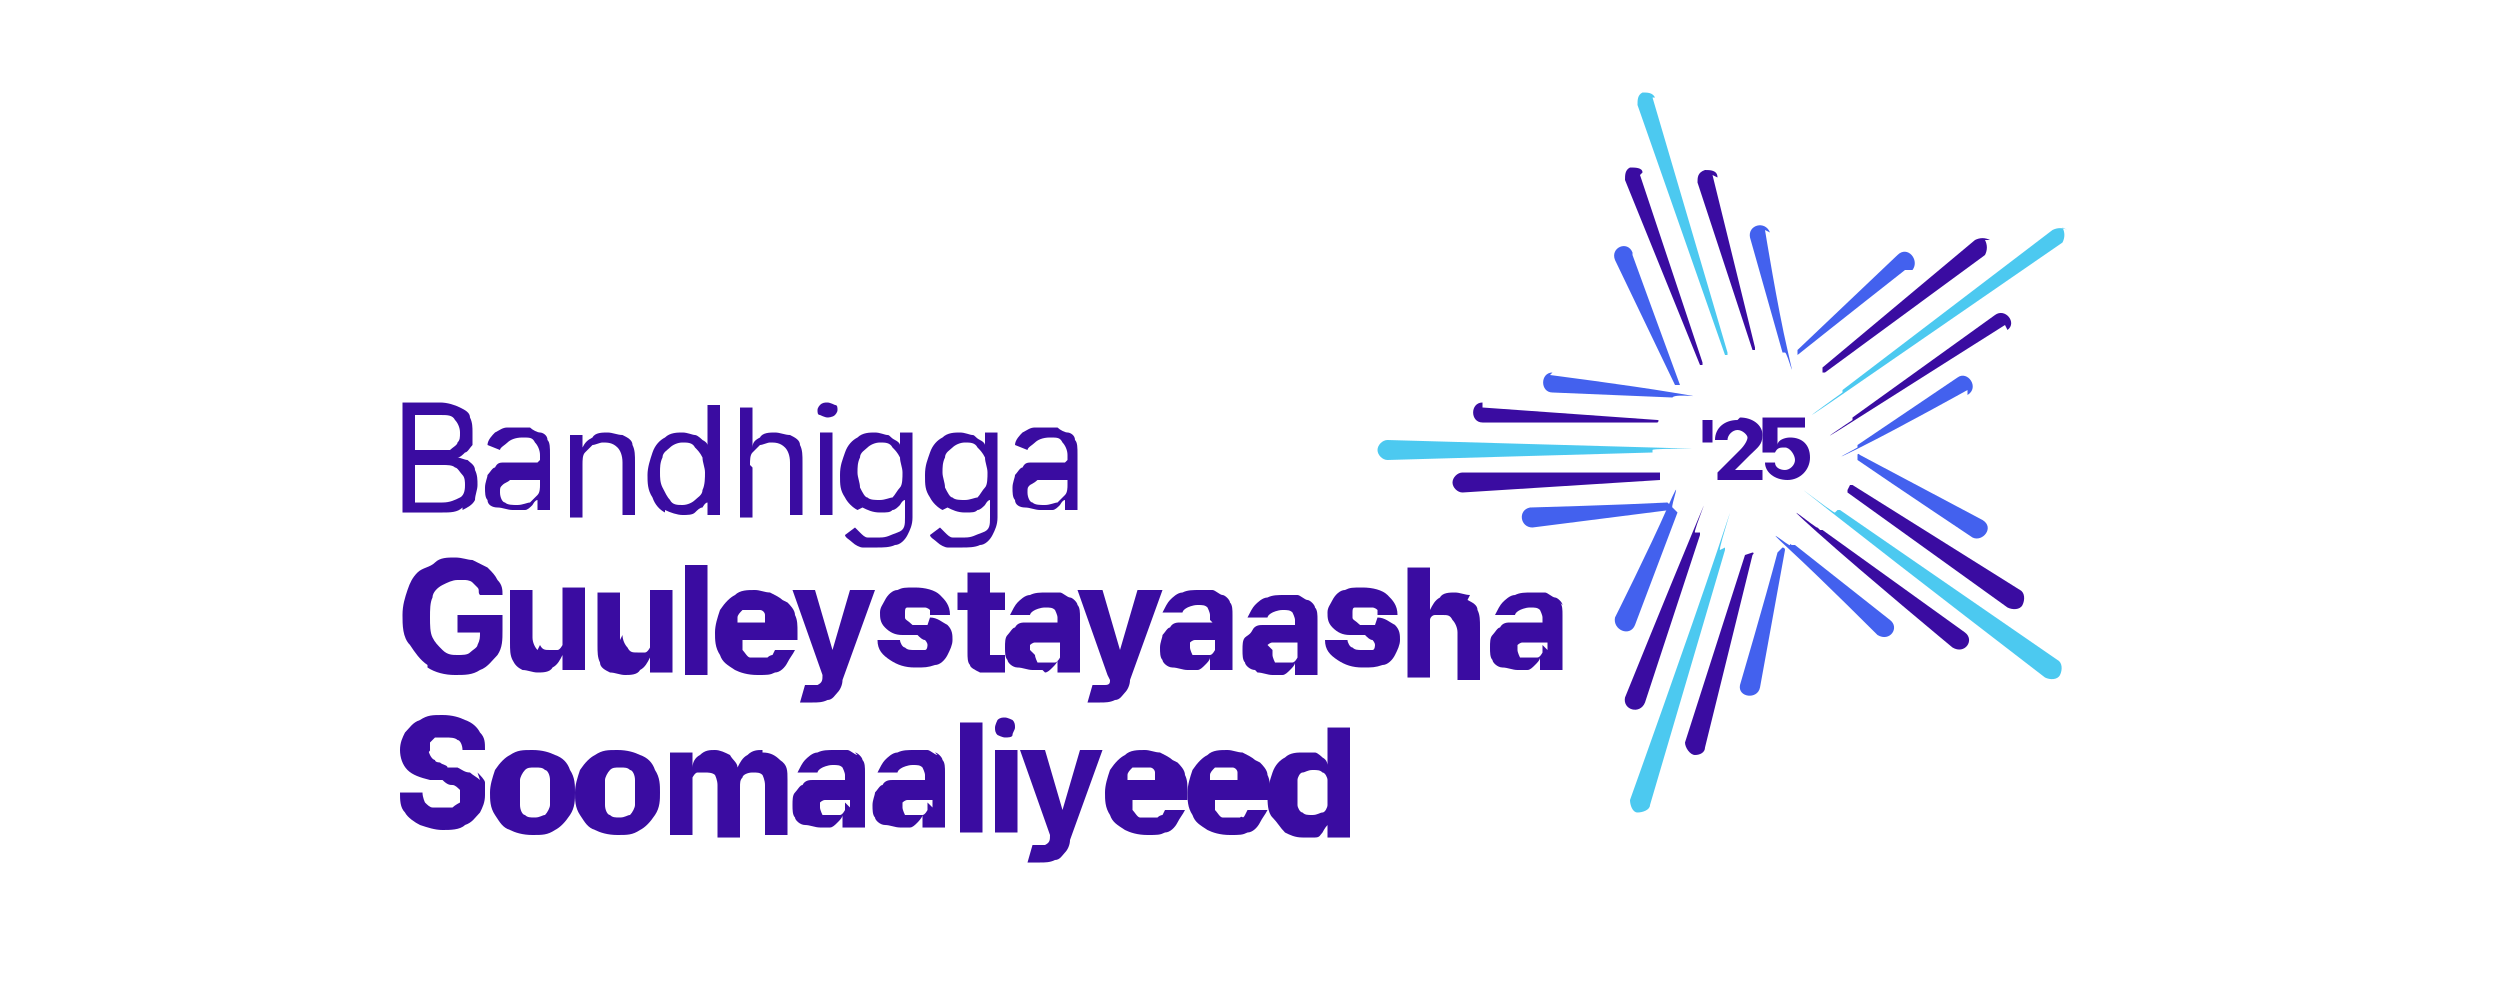 <?xml version="1.0" encoding="UTF-8"?>
<svg id="Layer_1" xmlns="http://www.w3.org/2000/svg" xmlns:xlink="http://www.w3.org/1999/xlink" version="1.1" viewBox="0 0 100 40">
  <!-- Generator: Adobe Illustrator 29.8.2, SVG Export Plug-In . SVG Version: 2.1.1 Build 3)  -->
  <defs>
    <style>
      .st0 {
        fill: none;
      }

      .st1 {
        fill: #4361ee;
      }

      .st2 {
        fill: #4cc9f0;
      }

      .st3 {
        fill: #3a0ca1;
      }

      .st4 {
        clip-path: url(#clippath);
      }
    </style>
    <clipPath id="clippath">
      <rect class="st0" x="-91" y="-81" width="286.3" height="204.1"/>
    </clipPath>
  </defs>
  <g class="st4">
    <g>
      <g>
        <path class="st3" d="M18.5,20.4c.2-.1.4-.2.5-.4,0-.2.1-.4.1-.6s0-.4-.1-.6c0-.2-.2-.3-.3-.4-.1,0-.3-.1-.4-.1h0c.1,0,.2-.1.3-.2.1,0,.2-.2.3-.3,0-.1,0-.3,0-.5s0-.4-.1-.6c0-.2-.2-.3-.4-.4-.2-.1-.5-.2-.8-.2h-1.5v4.4h1.6c.3,0,.6,0,.8-.2ZM16.6,16.6h1c.3,0,.5,0,.6.2.1.1.2.3.2.5s0,.3-.1.4c0,.1-.2.2-.3.3-.1,0-.3,0-.4,0h-1v-1.5ZM16.6,18.6h1.1c.2,0,.4,0,.5.1.1,0,.2.2.3.3s.1.3.1.4,0,.4-.2.5-.4.2-.7.2h-1.1v-1.5Z"/>
        <path class="st3" d="M21.5,18.5c0,0-.1,0-.3,0s-.3,0-.5,0c-.2,0-.3,0-.5,0-.2,0-.3,0-.4.2-.1,0-.2.2-.3.3,0,.1-.1.3-.1.5s0,.4.1.5c0,.2.2.3.4.3s.4.1.6.1.4,0,.5,0c.1,0,.2-.1.3-.2,0,0,.1-.2.2-.2h0v.4h.5v-2.2c0-.3,0-.5-.1-.6,0-.2-.2-.3-.3-.3-.1,0-.3-.1-.4-.2-.1,0-.3,0-.4,0-.2,0-.3,0-.5,0s-.3.1-.5.2c-.1.1-.3.3-.3.5l.5.2c0-.1.2-.2.3-.3.1-.1.3-.2.6-.2s.4,0,.5.2c.1.1.2.3.2.5h0c0,0,0,.2,0,.2ZM21.6,19.4c0,.1,0,.3-.1.4s-.2.2-.3.3c-.1,0-.3.1-.5.1s-.4,0-.5-.1c-.1,0-.2-.2-.2-.4s0-.2.1-.3.2-.1.3-.2c.1,0,.2,0,.4,0,0,0,.1,0,.2,0,0,0,.2,0,.3,0s.2,0,.2,0c0,0,.1,0,.1,0v.5Z"/>
        <path class="st3" d="M23.3,18.6c0-.2,0-.4.1-.5s.2-.2.3-.3c.1,0,.3-.1.4-.1.2,0,.4,0,.6.2.1.1.2.3.2.6v2.1h.5v-2.1c0-.3,0-.5-.1-.7,0-.2-.2-.3-.4-.4-.2,0-.4-.1-.6-.1s-.5,0-.6.2c-.2.1-.3.2-.4.4h0v-.5h-.5v3.3h.5v-2Z"/>
        <path class="st3" d="M26.6,20.4c.2.1.5.2.7.2s.4,0,.5-.1.2-.2.3-.2c0,0,.1-.2.2-.2h0v.5h.5v-4.4h-.5v1.6h0c0,0,0-.1-.2-.2,0,0-.2-.2-.3-.2-.1,0-.3-.1-.5-.1s-.5,0-.7.2c-.2.1-.4.3-.5.6-.1.3-.2.6-.2.9s0,.6.2.9c.1.3.3.5.5.6ZM26.5,18.3c0-.2.2-.3.3-.4.1-.1.3-.2.5-.2s.4,0,.5.2c.1.1.2.2.3.4,0,.2.1.4.1.6s0,.5-.1.7c0,.2-.2.3-.3.4-.1.1-.3.2-.5.2s-.4,0-.5-.2c-.1-.1-.2-.3-.3-.5s-.1-.4-.1-.6,0-.4.1-.6Z"/>
        <path class="st3" d="M30,18.6c0-.2,0-.4.1-.5s.2-.2.3-.3c.1,0,.3-.1.4-.1.2,0,.4,0,.6.2.1.1.2.3.2.6v2.1h.5v-2.1c0-.3,0-.5-.1-.7,0-.2-.2-.3-.4-.4-.2,0-.4-.1-.6-.1s-.5,0-.6.2c-.2.1-.3.2-.3.4h0v-1.6h-.5v4.4h.5v-2Z"/>
        <rect class="st3" x="32.8" y="17.3" width=".5" height="3.3"/>
        <path class="st3" d="M33.1,16.7c0,0,.2,0,.3-.1,0,0,.1-.1.1-.2s0-.2-.1-.2c0,0-.2-.1-.3-.1s-.2,0-.3.1c0,0-.1.1-.1.2s0,.2.1.2c0,0,.2.1.3.1Z"/>
        <path class="st3" d="M34.5,20.3c.2.1.4.2.7.2s.4,0,.5-.1c.1,0,.2-.1.3-.2,0,0,.1-.2.2-.2h0v.7c0,.3,0,.5-.3.6s-.4.2-.7.2-.4,0-.5,0c-.1,0-.2-.1-.3-.2,0,0-.1-.1-.2-.2l-.4.3c0,.1.2.2.3.3.1.1.3.2.4.2.2,0,.4,0,.6,0s.5,0,.7-.1c.2,0,.4-.2.5-.4s.2-.4.2-.7v-3.4h-.5v.5h0c0,0,0-.1-.2-.2s-.2-.2-.3-.2c-.1,0-.3-.1-.5-.1s-.5,0-.7.2c-.2.1-.4.3-.5.6-.1.3-.2.5-.2.9s0,.6.2.9c.1.2.3.4.5.5ZM34.4,18.3c0-.2.2-.3.3-.4.1-.1.3-.2.5-.2s.4,0,.5.2c.1.1.2.2.3.4,0,.2.1.4.1.6s0,.5-.1.6-.2.3-.3.4c-.1,0-.3.1-.5.1s-.4,0-.5-.1c-.1,0-.2-.2-.3-.4,0-.2-.1-.4-.1-.6s0-.4.1-.6Z"/>
        <path class="st3" d="M37.9,20.3c.2.1.4.2.7.2s.4,0,.5-.1c.1,0,.2-.1.3-.2,0,0,.1-.2.2-.2h0v.7c0,.3,0,.5-.3.6s-.4.2-.7.2-.4,0-.5,0c-.1,0-.2-.1-.3-.2,0,0-.1-.1-.2-.2l-.4.3c0,.1.2.2.3.3.1.1.3.2.4.2.2,0,.4,0,.6,0s.5,0,.7-.1c.2,0,.4-.2.5-.4s.2-.4.2-.7v-3.4h-.5v.5h0c0,0,0-.1-.2-.2s-.2-.2-.3-.2c-.1,0-.3-.1-.5-.1s-.5,0-.7.2c-.2.1-.4.3-.5.6-.1.3-.2.5-.2.9s0,.6.2.9c.1.2.3.4.5.5ZM37.8,18.3c0-.2.2-.3.3-.4.1-.1.3-.2.5-.2s.4,0,.5.2c.1.1.2.2.3.4,0,.2.1.4.1.6s0,.5-.1.6-.2.3-.3.4c-.1,0-.3.1-.5.1s-.4,0-.5-.1c-.1,0-.2-.2-.3-.4,0-.2-.1-.4-.1-.6s0-.4.1-.6Z"/>
        <path class="st3" d="M42.6,18.5c0,0-.1,0-.3,0s-.3,0-.5,0c-.2,0-.3,0-.5,0-.2,0-.3,0-.4.2-.1,0-.2.2-.3.3,0,.1-.1.3-.1.5s0,.4.1.5c0,.2.2.3.4.3s.4.1.6.1.4,0,.5,0c.1,0,.2-.1.3-.2,0,0,.1-.2.2-.2h0v.4h.5v-2.2c0-.3,0-.5-.1-.6,0-.2-.2-.3-.3-.3-.1,0-.3-.1-.4-.2-.1,0-.3,0-.4,0-.2,0-.3,0-.5,0s-.3.1-.5.2c-.1.1-.3.3-.3.5l.5.2c0-.1.2-.2.3-.3.1-.1.3-.2.6-.2s.4,0,.5.2c.1.1.2.3.2.5h0c0,0,0,.2,0,.2ZM42.7,19.4c0,.1,0,.3-.1.4s-.2.2-.3.3c-.1,0-.3.1-.5.1s-.4,0-.5-.1c-.1,0-.2-.2-.2-.4s0-.2.1-.3c0,0,.2-.1.3-.2.1,0,.2,0,.4,0,0,0,.1,0,.2,0,0,0,.2,0,.3,0,0,0,.2,0,.2,0,0,0,.1,0,.1,0v.5Z"/>
        <path class="st3" d="M17.1,26.7c.3.2.7.3,1.1.3s.7,0,1-.2c.3-.1.5-.4.7-.6.2-.3.2-.6.2-1v-.6h-1.8v.7h.9c0,.2,0,.3-.1.5,0,.1-.2.2-.3.3s-.3.1-.5.1-.4,0-.6-.2-.3-.3-.4-.5-.1-.5-.1-.8,0-.6.1-.8c0-.2.2-.4.4-.5.2-.1.4-.2.6-.2s.2,0,.3,0c0,0,.2,0,.3.1,0,0,.1.1.2.2s0,.2.1.3h.9c0-.2,0-.4-.2-.6-.1-.2-.2-.3-.4-.5-.2-.1-.4-.2-.6-.3-.2,0-.4-.1-.7-.1s-.6,0-.8.2-.5.2-.7.4-.3.4-.4.7c-.1.3-.2.6-.2,1s0,.9.3,1.2c.2.3.4.6.7.8Z"/>
        <path class="st3" d="M21.5,26c-.1-.1-.2-.3-.2-.5v-1.9h-.9v2.1c0,.3,0,.5.1.7s.2.3.4.4c.2,0,.4.1.6.1s.5,0,.6-.2c.2-.1.3-.3.4-.5h0v.6h.9v-3.3h-.9v1.9c0,.1,0,.3,0,.4,0,0-.1.2-.2.2,0,0-.2,0-.3,0-.2,0-.3,0-.4-.2Z"/>
        <path class="st3" d="M24.8,25.6v-1.9h-.9v2.1c0,.3,0,.5.1.7,0,.2.2.3.4.4.2,0,.4.1.6.1s.5,0,.6-.2c.2-.1.3-.3.4-.5h0v.6h.9v-3.3h-.9v1.9c0,.1,0,.3,0,.4,0,0-.1.2-.2.2s-.2,0-.3,0c-.2,0-.3,0-.4-.2-.1-.1-.2-.3-.2-.5Z"/>
        <rect class="st3" x="27.4" y="22.6" width=".9" height="4.4"/>
        <path class="st3" d="M31.3,24c-.1-.1-.3-.2-.5-.3-.2,0-.4-.1-.6-.1-.3,0-.6,0-.8.2-.2.1-.4.3-.6.6-.1.3-.2.6-.2.9s0,.6.2.9c.1.3.3.4.6.6.2.1.5.2.9.2s.5,0,.7-.1c.2,0,.4-.2.5-.4.1-.2.2-.3.3-.5h-.8s0,0-.1.2c0,0-.1,0-.2.1,0,0-.2,0-.3,0-.2,0-.3,0-.4,0-.1,0-.2-.2-.3-.3,0-.1,0-.3,0-.4h0s2.2,0,2.2,0v-.3c0-.3,0-.5-.1-.7,0-.2-.2-.4-.3-.5ZM29.5,25c0-.1,0-.2,0-.3,0-.1.1-.2.2-.3.1,0,.2,0,.4,0s.2,0,.3,0c.1,0,.2.1.2.2,0,.1,0,.2,0,.3h-1.4Z"/>
        <path class="st3" d="M32.7,23.6h-1l1.2,3.4h0c0,.2,0,.3-.2.4,0,0-.1,0-.2,0,0,0-.2,0-.3,0l-.2.7c0,0,.1,0,.2,0,.1,0,.2,0,.3,0,.2,0,.4,0,.6-.1.2,0,.3-.2.4-.3.1-.1.2-.3.2-.5l1.3-3.6h-1l-.7,2.4h0l-.7-2.4Z"/>
        <path class="st3" d="M37.1,25h-.6c-.2-.2-.3-.2-.3-.3s0-.1,0-.2,0-.2.1-.2.2,0,.4,0,.2,0,.3,0c0,0,.1,0,.2.1,0,0,0,.1,0,.2h.8c0-.4-.2-.6-.4-.8-.2-.2-.6-.3-1-.3s-.5,0-.7.1c-.2,0-.4.2-.5.4-.1.2-.2.3-.2.5s0,.4.2.6c.2.2.4.3.7.3h.6c.1.1.2.2.3.2,0,0,.1.1.1.2,0,0,0,.2-.1.2,0,0-.2,0-.4,0s-.3,0-.4-.1c-.1,0-.2-.2-.2-.3h-.9c0,.4.2.6.5.8.3.2.6.3,1,.3s.5,0,.8-.1c.2,0,.4-.2.5-.4.1-.2.2-.4.2-.6s0-.4-.2-.6c-.2-.1-.4-.3-.7-.3Z"/>
        <path class="st3" d="M40.2,26.9v-.7c-.2,0-.2,0-.2,0,0,0,0,0-.1,0,0,0-.1,0-.2,0,0,0,0,0-.1,0,0,0,0-.1,0-.2v-1.6h.6v-.7h-.6v-.8h-.9v.8h-.4v.7h.4v1.7c0,.2,0,.4.1.5,0,.1.2.2.4.3.2,0,.4,0,.6,0,.1,0,.2,0,.3,0,0,0,.1,0,.2,0Z"/>
        <path class="st3" d="M41.8,26.9c.1,0,.2-.1.3-.2s.2-.2.2-.3h0v.5h.9v-2.2c0-.2,0-.4-.1-.5,0-.1-.2-.3-.3-.3-.1,0-.3-.2-.4-.2-.2,0-.3,0-.5,0-.3,0-.5,0-.7.1-.2,0-.4.2-.5.3-.1.1-.2.3-.3.5h.8s0-.1.2-.2c0,0,.2-.1.4-.1s.3,0,.4.1c0,0,.1.2.1.3h0c0,0,0,.1,0,.2,0,0-.1,0-.3,0-.1,0-.3,0-.5,0-.2,0-.3,0-.5,0-.1,0-.3,0-.4.2-.1,0-.2.2-.3.3s-.1.3-.1.5,0,.4.1.5c0,.1.2.3.4.3.2,0,.4.1.6.1s.3,0,.4,0ZM41.2,26c0,0,0-.2,0-.2,0,0,.1-.1.2-.1,0,0,.2,0,.3,0,0,0,.1,0,.2,0,0,0,.1,0,.2,0,0,0,.1,0,.2,0s0,0,.1,0v.3c0,.1,0,.2,0,.3,0,0-.1.2-.2.2-.1,0-.2,0-.4,0s-.3,0-.3,0c0,0-.1-.2-.1-.3Z"/>
        <path class="st3" d="M44.4,27.2c0,.1,0,.2-.2.2,0,0-.1,0-.2,0,0,0-.2,0-.3,0l-.2.7c0,0,.1,0,.2,0,.1,0,.2,0,.3,0,.2,0,.4,0,.6-.1.2,0,.3-.2.4-.3.1-.1.2-.3.2-.5l1.3-3.6h-1l-.7,2.4h0l-.7-2.4h-1l1.2,3.4h0Z"/>
        <path class="st3" d="M48.5,24.9c0,0-.1,0-.3,0-.1,0-.3,0-.5,0-.2,0-.3,0-.5,0-.1,0-.3,0-.4.2-.1,0-.2.2-.3.3,0,.1-.1.3-.1.5s0,.4.1.5c0,.1.2.3.4.3.2,0,.4.1.6.1s.3,0,.4,0c.1,0,.2-.1.3-.2s.2-.2.2-.3h0v.5h.9v-2.2c0-.2,0-.4-.1-.5,0-.1-.2-.3-.3-.3-.1,0-.3-.2-.4-.2-.2,0-.3,0-.5,0-.3,0-.5,0-.7.1-.2,0-.4.2-.5.3-.1.1-.2.3-.3.5h.8s0-.1.2-.2c0,0,.2-.1.4-.1s.3,0,.4.1c0,0,.1.2.1.3h0c0,0,0,.1,0,.2ZM48.6,25.4v.3c0,.1,0,.2,0,.3,0,0-.1.2-.2.2-.1,0-.2,0-.4,0s-.3,0-.3,0c0,0-.1-.2-.1-.3s0-.2,0-.2c0,0,.1-.1.2-.1,0,0,.2,0,.3,0,0,0,.1,0,.2,0,0,0,.1,0,.2,0,0,0,.1,0,.2,0s0,0,.1,0Z"/>
        <path class="st3" d="M50.3,26.9c.2,0,.4.1.6.1s.3,0,.4,0c.1,0,.2-.1.3-.2s.2-.2.2-.3h0v.5h.9v-2.2c0-.2,0-.4-.1-.5,0-.1-.2-.3-.3-.3-.1,0-.3-.2-.4-.2-.2,0-.3,0-.5,0-.3,0-.5,0-.7.1-.2,0-.4.2-.5.3-.1.1-.2.3-.3.5h.8s0-.1.2-.2c0,0,.2-.1.4-.1s.3,0,.4.1c0,0,.1.2.1.3h0c0,0,0,.1,0,.2,0,0-.1,0-.3,0-.1,0-.3,0-.5,0-.2,0-.3,0-.5,0-.1,0-.3,0-.4.2s-.2.2-.3.3-.1.3-.1.5,0,.4.1.5c0,.1.2.3.4.3ZM50.7,25.8c0,0,.1-.1.2-.1,0,0,.2,0,.3,0,0,0,.1,0,.2,0,0,0,.1,0,.2,0,0,0,.1,0,.2,0,0,0,0,0,.1,0v.3c0,.1,0,.2,0,.3,0,0-.1.2-.2.2-.1,0-.2,0-.4,0s-.3,0-.3,0c0,0-.1-.2-.1-.3s0-.2,0-.2Z"/>
        <path class="st3" d="M55,25h-.6c-.2-.2-.3-.2-.3-.3s0-.1,0-.2,0-.2.1-.2.2,0,.4,0,.2,0,.3,0c0,0,.1,0,.2.1,0,0,0,.1,0,.2h.8c0-.4-.2-.6-.4-.8-.2-.2-.6-.3-1-.3s-.5,0-.7.1c-.2,0-.4.2-.5.4-.1.2-.2.3-.2.5s0,.4.2.6c.2.2.4.3.7.3h.6c.1.1.2.2.3.2,0,0,.1.1.1.2,0,0,0,.2-.1.2,0,0-.2,0-.4,0s-.3,0-.4-.1c-.1,0-.2-.2-.2-.3h-.9c0,.4.2.6.5.8.3.2.6.3,1,.3s.5,0,.8-.1c.2,0,.4-.2.5-.4.1-.2.2-.4.2-.6s0-.4-.2-.6c-.2-.1-.4-.3-.7-.3Z"/>
        <path class="st3" d="M58.8,23.8c-.2,0-.4-.1-.6-.1s-.5,0-.6.2c-.2.1-.3.3-.4.5h0v-1.7h-.9v4.4h.9v-1.9c0-.1,0-.3,0-.4,0-.1.1-.2.2-.2s.2,0,.3,0c.2,0,.3,0,.4.2.1.1.2.3.2.5v1.9h.9v-2.1c0-.3,0-.5-.1-.7,0-.2-.2-.3-.4-.4Z"/>
        <path class="st3" d="M62.5,24.2c0-.1-.2-.3-.3-.3-.1,0-.3-.2-.4-.2-.2,0-.3,0-.5,0-.3,0-.5,0-.7.1-.2,0-.4.2-.5.3-.1.1-.2.3-.3.5h.8s0-.1.2-.2c0,0,.2-.1.4-.1s.3,0,.4.1c0,0,.1.2.1.3h0c0,0,0,.1,0,.2,0,0-.1,0-.3,0-.1,0-.3,0-.5,0-.2,0-.3,0-.5,0-.1,0-.3,0-.4.2-.1,0-.2.2-.3.3s-.1.3-.1.5,0,.4.1.5c0,.1.2.3.4.3.2,0,.4.1.6.1s.3,0,.4,0c.1,0,.2-.1.3-.2s.2-.2.2-.3h0v.5h.9v-2.2c0-.2,0-.4-.1-.5ZM61.7,25.8c0,.1,0,.2,0,.3,0,0-.1.2-.2.2-.1,0-.2,0-.4,0s-.3,0-.3,0c0,0-.1-.2-.1-.3s0-.2,0-.2c0,0,.1-.1.2-.1,0,0,.2,0,.3,0,0,0,.1,0,.2,0,0,0,.1,0,.2,0,0,0,.1,0,.2,0s0,0,.1,0v.3Z"/>
        <path class="st3" d="M19.2,31.2c-.1-.1-.3-.2-.4-.3-.2,0-.3-.1-.5-.2h-.4c0-.1-.2-.1-.3-.2,0,0-.2,0-.2-.1,0,0-.1,0-.2-.2s0-.1,0-.2c0,0,0-.2,0-.3,0,0,.1-.1.2-.2.1,0,.2,0,.4,0,.2,0,.4,0,.5.1.1,0,.2.2.2.4h.9c0-.3,0-.5-.2-.7-.1-.2-.3-.4-.6-.5-.2-.1-.5-.2-.9-.2s-.6,0-.9.2c-.3.1-.4.3-.6.5-.1.2-.2.4-.2.7,0,.3.1.6.3.8.2.2.5.3.9.4h.5c.2.2.3.2.4.2.1,0,.2.1.3.2,0,0,0,.1,0,.2s0,.2,0,.3c0,0-.2.1-.3.2-.1,0-.3,0-.4,0s-.3,0-.4,0c-.1,0-.2-.1-.3-.2,0,0-.1-.2-.1-.4h-.9c0,.3,0,.6.2.8.1.2.4.4.6.5.3.1.6.2.9.2s.7,0,.9-.2c.3-.1.4-.3.6-.5.1-.2.2-.4.2-.7,0-.2,0-.3,0-.5,0-.1-.2-.3-.3-.4Z"/>
        <path class="st3" d="M22.2,30.2c-.2-.1-.5-.2-.9-.2s-.6,0-.9.2c-.2.1-.4.3-.6.6-.1.3-.2.6-.2.9s0,.6.2.9.3.5.6.6c.2.1.5.2.9.2s.6,0,.9-.2c.2-.1.4-.3.6-.6s.2-.6.2-.9,0-.6-.2-.9c-.1-.3-.3-.5-.6-.6ZM22,32.2c0,.1-.1.3-.2.4-.1,0-.2.1-.4.1s-.3,0-.4-.1c-.1,0-.2-.2-.2-.4,0-.1,0-.3,0-.5s0-.4,0-.5c0-.1.1-.3.2-.4s.2-.1.4-.1.3,0,.4.1c.1,0,.2.2.2.4s0,.3,0,.5,0,.4,0,.5Z"/>
        <path class="st3" d="M25.6,30.2c-.2-.1-.5-.2-.9-.2s-.6,0-.9.2c-.2.1-.4.3-.6.6-.1.3-.2.6-.2.9s0,.6.2.9.3.5.6.6c.2.1.5.2.9.2s.6,0,.9-.2c.2-.1.4-.3.6-.6s.2-.6.2-.9,0-.6-.2-.9c-.1-.3-.3-.5-.6-.6ZM25.4,32.2c0,.1-.1.3-.2.4-.1,0-.2.1-.4.1s-.3,0-.4-.1c-.1,0-.2-.2-.2-.4,0-.1,0-.3,0-.5s0-.4,0-.5c0-.1.1-.3.2-.4s.2-.1.4-.1.3,0,.4.1c.1,0,.2.2.2.4s0,.3,0,.5,0,.4,0,.5Z"/>
        <path class="st3" d="M30.5,30c-.2,0-.4,0-.6.2-.2.1-.3.3-.4.5h0c0-.2-.2-.3-.3-.5-.2-.1-.4-.2-.6-.2s-.4,0-.6.2c-.2.1-.3.3-.3.5h0v-.6h-.9v3.3h.9v-2c0-.1,0-.2,0-.3,0,0,.1-.2.2-.2,0,0,.2,0,.3,0,.1,0,.3,0,.4.1,0,0,.1.2.1.4v2.1h.9v-2c0-.2,0-.3.1-.4,0-.1.2-.2.4-.2s.3,0,.4.1c0,0,.1.2.1.4v2h.9v-2.2c0-.4,0-.6-.3-.8-.2-.2-.4-.3-.7-.3Z"/>
        <path class="st3" d="M34.3,30.2c-.1,0-.3-.2-.4-.2-.2,0-.3,0-.5,0-.3,0-.5,0-.7.1-.2,0-.4.2-.5.3-.1.1-.2.3-.3.5h.8s0-.1.2-.2c0,0,.2-.1.4-.1s.3,0,.4.1c0,0,.1.2.1.3h0c0,0,0,.1,0,.2,0,0-.1,0-.3,0-.1,0-.3,0-.5,0-.2,0-.3,0-.5,0-.1,0-.3,0-.4.2-.1,0-.2.2-.3.3s-.1.3-.1.5,0,.4.1.5c0,.1.2.3.4.3.2,0,.4.1.6.1s.3,0,.4,0c.1,0,.2-.1.3-.2s.2-.2.2-.3h0v.5h.9v-2.2c0-.2,0-.4-.1-.5,0-.1-.2-.3-.3-.3ZM33.8,32.1c0,.1,0,.2,0,.3,0,0-.1.2-.2.2-.1,0-.2,0-.4,0s-.3,0-.3,0c0,0-.1-.2-.1-.3s0-.2,0-.2c0,0,.1-.1.2-.1,0,0,.2,0,.3,0,0,0,.1,0,.2,0,0,0,.1,0,.2,0,0,0,.1,0,.2,0s0,0,.1,0v.3Z"/>
        <path class="st3" d="M37.5,30.2c-.1,0-.3-.2-.4-.2-.2,0-.3,0-.5,0-.3,0-.5,0-.7.1-.2,0-.4.2-.5.3-.1.1-.2.3-.3.5h.8s0-.1.2-.2c0,0,.2-.1.4-.1s.3,0,.4.1c0,0,.1.2.1.3h0c0,0,0,.1,0,.2,0,0-.1,0-.3,0-.1,0-.3,0-.5,0-.2,0-.3,0-.5,0-.1,0-.3,0-.4.2-.1,0-.2.2-.3.3,0,.1-.1.3-.1.5s0,.4.1.5c0,.1.2.3.4.3.2,0,.4.1.6.1s.3,0,.4,0c.1,0,.2-.1.3-.2,0,0,.2-.2.2-.3h0v.5h.9v-2.2c0-.2,0-.4-.1-.5,0-.1-.2-.3-.3-.3ZM37.1,32.1c0,.1,0,.2,0,.3,0,0-.1.2-.2.2-.1,0-.2,0-.4,0s-.3,0-.3,0c0,0-.1-.2-.1-.3s0-.2,0-.2c0,0,.1-.1.2-.1,0,0,.2,0,.3,0,0,0,.1,0,.2,0,0,0,.1,0,.2,0,0,0,.1,0,.2,0s0,0,.1,0v.3Z"/>
        <rect class="st3" x="38.4" y="28.9" width=".9" height="4.4"/>
        <path class="st3" d="M40.2,28.7c-.1,0-.2,0-.3.1,0,0-.1.2-.1.3s0,.2.1.3c0,0,.2.1.3.1s.3,0,.3-.1.1-.2.1-.3,0-.2-.1-.3c0,0-.2-.1-.3-.1Z"/>
        <rect class="st3" x="39.8" y="30" width=".9" height="3.3"/>
        <path class="st3" d="M43.2,30l-.7,2.4h0l-.7-2.4h-1l1.2,3.4h0c0,.2,0,.3-.2.4,0,0-.1,0-.2,0,0,0-.2,0-.3,0l-.2.7c0,0,.1,0,.2,0,.1,0,.2,0,.3,0,.2,0,.4,0,.6-.1.2,0,.3-.2.4-.3.1-.1.2-.3.2-.5l1.3-3.6h-1Z"/>
        <path class="st3" d="M46.9,30.4c-.1-.1-.3-.2-.5-.3-.2,0-.4-.1-.6-.1-.3,0-.6,0-.8.2-.2.1-.4.3-.6.6-.1.3-.2.6-.2.9s0,.6.2.9c.1.3.3.4.6.6.2.1.5.2.9.2s.5,0,.7-.1c.2,0,.4-.2.5-.4.1-.2.2-.3.3-.5h-.8s0,0-.1.2c0,0-.1,0-.2.1,0,0-.2,0-.3,0-.2,0-.3,0-.4,0-.1,0-.2-.2-.3-.3,0-.1,0-.3,0-.4h0s2.2,0,2.2,0v-.3c0-.3,0-.5-.1-.7,0-.2-.2-.4-.3-.5ZM45.1,31.3c0-.1,0-.2,0-.3,0-.1.1-.2.2-.3.1,0,.2,0,.4,0s.2,0,.3,0c.1,0,.2.1.2.2,0,.1,0,.2,0,.3h-1.4Z"/>
        <path class="st3" d="M50.2,30.4c-.1-.1-.3-.2-.5-.3-.2,0-.4-.1-.6-.1-.3,0-.6,0-.8.2-.2.1-.4.3-.6.6-.1.3-.2.6-.2.9s0,.6.2.9c.1.3.3.4.6.6.2.1.5.2.9.2s.5,0,.7-.1c.2,0,.4-.2.5-.4.1-.2.2-.3.3-.5h-.8s0,0-.1.2-.1,0-.2.1c0,0-.2,0-.3,0-.2,0-.3,0-.4,0-.1,0-.2-.2-.3-.3,0-.1,0-.3,0-.4h0s2.2,0,2.2,0v-.3c0-.3,0-.5-.1-.7,0-.2-.2-.4-.3-.5ZM48.4,31.3c0-.1,0-.2,0-.3,0-.1.1-.2.2-.3.1,0,.2,0,.4,0s.2,0,.3,0c.1,0,.2.1.2.2,0,.1,0,.2,0,.3h-1.4Z"/>
        <path class="st3" d="M53.1,30.6h0c0,0,0-.2-.2-.3,0,0-.2-.2-.3-.2-.1,0-.3,0-.5,0s-.5,0-.7.2c-.2.1-.4.3-.5.6s-.2.6-.2.9,0,.7.2.9.3.4.5.6c.2.1.4.2.7.2s.3,0,.5,0,.2-.1.3-.2c0,0,.1-.2.2-.3h0v.5h.9v-4.4h-.9v1.6ZM53.1,32.2c0,.1-.1.3-.2.3-.1,0-.2.1-.4.1s-.3,0-.4-.1c-.1,0-.2-.2-.2-.3,0-.1,0-.3,0-.5s0-.4,0-.5c0-.1.1-.3.2-.3.1,0,.2-.1.4-.1s.3,0,.4.1c.1,0,.2.2.2.3,0,.1,0,.3,0,.5s0,.4,0,.5Z"/>
      </g>
      <g>
        <g>
          <path class="st2" d="M55.5,17.6s7.1.2,10.6.3,0,0,0,.1,0,0,0,0c0,0,0,0,0,.1l-10.6.3c-.2,0-.4-.2-.4-.4,0-.2.2-.4.4-.4Z"/>
          <path class="st3" d="M66.4,19.1s0,0,0,0c0,0,0,.1,0,.1l-7.9.5c-.2,0-.4-.2-.4-.4,0-.2.2-.4.4-.4h7.9s0,0,0,0Z"/>
          <path class="st1" d="M66.8,20.2s0,0,0,0c0,0,0,.1,0,.2l-5.5.7c-.5,0-.6-.7-.1-.8,0,0,3.6-.1,5.5-.2s0,0,0,0Z"/>
          <path class="st3" d="M59.3,16.3l7,.5c0,0,.1,0,0,.1s0,0,0,0,0,0,0,0h-7c-.5,0-.5-.8,0-.8Z"/>
          <path class="st1" d="M62,15s3.1.4,4.9.7.1,0,0,.2,0,0,0,0,0,0,0,0l-4.8-.2c-.5,0-.5-.8,0-.8Z"/>
          <path class="st2" d="M69,21.9s0,0,0,0c0,0,0,0,0,.1l-3,10.2c0,.2-.3.3-.5.3-.2,0-.3-.3-.3-.5,0,0,2.4-6.7,3.5-10s0,0,.1,0Z"/>
          <path class="st3" d="M70.1,22.1s0,0,0,0c0,0,.1,0,0,.1l-1.9,7.7c0,.2-.2.3-.4.3s-.4-.3-.4-.5l2.4-7.5s0,0,0,0Z"/>
          <path class="st1" d="M71.3,21.9c0,0,.1,0,.1.1l-1,5.5c-.1.5-.9.4-.8-.1,0,0,1-3.4,1.5-5.3s0,0,0,0,0,0,0,0Z"/>
          <path class="st3" d="M68,21.3s0,0,0,0,0,0,0,.1l-2.2,6.7c-.2.5-.9.3-.8-.2,0,0,1.7-4.2,2.7-6.6s0,0,.1,0Z"/>
          <path class="st1" d="M67.1,20.5s0,0,0,0,0,0,0,0l-1.7,4.5c-.2.5-.9.2-.8-.3,0,0,1.4-2.8,2.1-4.4s.1,0,.2,0Z"/>
          <path class="st2" d="M73.5,20.4s0,0,.1,0l8.7,6c.2.1.2.4.1.6-.1.2-.4.2-.6.1,0,0-5.6-4.3-8.4-6.5s0,0,0-.1,0,0,0,0Z"/>
          <path class="st3" d="M74,19.4c0,0,0,0,.1,0l6.7,4.2c.2.1.2.4.1.6-.1.2-.4.2-.6.1l-6.4-4.6s0,0,0-.1,0,0,0,0Z"/>
          <path class="st1" d="M74.3,18.2c0,0,0-.1.1,0l4.9,2.6c.5.3,0,.9-.4.7,0,0-3-2-4.6-3.1s0,0,0,0,0,0,0,0Z"/>
          <path class="st3" d="M72.8,21.2s0,0,.1,0l5.7,4.1c.4.3,0,.9-.5.6,0,0-3.5-2.9-5.4-4.6s0-.1,0-.2,0,0,0,0Z"/>
          <path class="st1" d="M71.8,21.8s0,0,0,0l3.8,3c.4.3,0,.9-.5.6,0,0-2.2-2.2-3.5-3.4s0-.1,0-.2,0,0,.1,0Z"/>
          <path class="st2" d="M82.5,9.1c.1.2.1.4,0,.6,0,0-5.8,4-8.7,6s-.1,0-.1,0,0,0,0,0c0,0,0-.1,0-.1l8.4-6.4c.2-.1.4-.1.6,0Z"/>
          <path class="st3" d="M79.4,9.6c.1.2.1.4,0,.6l-6.4,4.7s0,0-.1,0,0,0,0,0c0,0,0-.1,0-.2l6.1-5.1c.2-.1.4-.1.6,0Z"/>
          <path class="st1" d="M76.2,10.8s-2.8,2.2-4.3,3.4,0,0,0,0,0,0,0,0c0,0,0-.1,0-.2l4-3.8c.4-.4.9.2.6.6Z"/>
          <path class="st3" d="M80.2,13s-3.8,2.4-6,3.8-.1,0-.1,0,0,0,0,0,0,0,0-.1l5.7-4.1c.4-.3.9.3.5.6Z"/>
          <path class="st1" d="M78.7,15.6s-2.7,1.5-4.3,2.3-.1,0-.1,0,0,0,0-.1,0,0,0,0l4-2.7c.4-.3.9.4.4.7Z"/>
          <path class="st2" d="M66.1,3.9s2,6.8,3,10.2c0,0,0,.1,0,.1s0,0,0,0c0,0-.1,0-.1,0l-3.5-10c0-.2,0-.4.2-.5.2,0,.4,0,.5.2Z"/>
          <path class="st3" d="M65.6,7l2.5,7.5s0,0,0,.1,0,0,0,0c0,0-.1,0-.1,0l-3-7.4c0-.2,0-.4.2-.5.2,0,.5,0,.5.2Z"/>
          <path class="st1" d="M65.3,10.2s1.2,3.3,1.9,5.2,0,0,0,0,0,0,0,0c0,0-.1,0-.2,0l-2.4-5c-.2-.5.5-.8.7-.3Z"/>
          <path class="st3" d="M68.5,7l1.7,6.9c0,0,0,.1,0,.1s0,0-.1,0,0,0,0,0l-2.2-6.7c0-.2,0-.4.3-.5.2,0,.5,0,.5.3Z"/>
          <path class="st1" d="M70.6,9.2s.5,3.1.9,4.8,0,.1-.1.1,0,0-.1,0c0,0,0,0,0,0l-1.3-4.6c-.1-.5.6-.7.8-.2Z"/>
        </g>
        <g>
          <path class="st3" d="M68.1,16.8h.4v.9h-.4v-.9Z"/>
          <g>
            <path class="st3" d="M69.6,16.7c.5,0,.9.3.9.7s-.2.5-.5.8l-.6.6h0s1.1,0,1.1,0v.4h-1.8v-.3l.9-.9c.2-.2.3-.4.3-.5s-.2-.3-.4-.3-.4.2-.4.4h0s-.5,0-.5,0h0c0-.5.4-.8.9-.8Z"/>
            <path class="st3" d="M70.5,18.5h.5c0,.2.2.3.4.3s.4-.2.4-.4-.2-.5-.4-.5-.3,0-.4.2h-.5v-1.4h1.7v.4h-1.1v.7c0,0,0,0,0,0,0-.2.3-.3.5-.3.5,0,.8.3.8.8s-.4.9-.9.9-.9-.3-.9-.7Z"/>
          </g>
        </g>
      </g>
    </g>
  </g>
</svg>